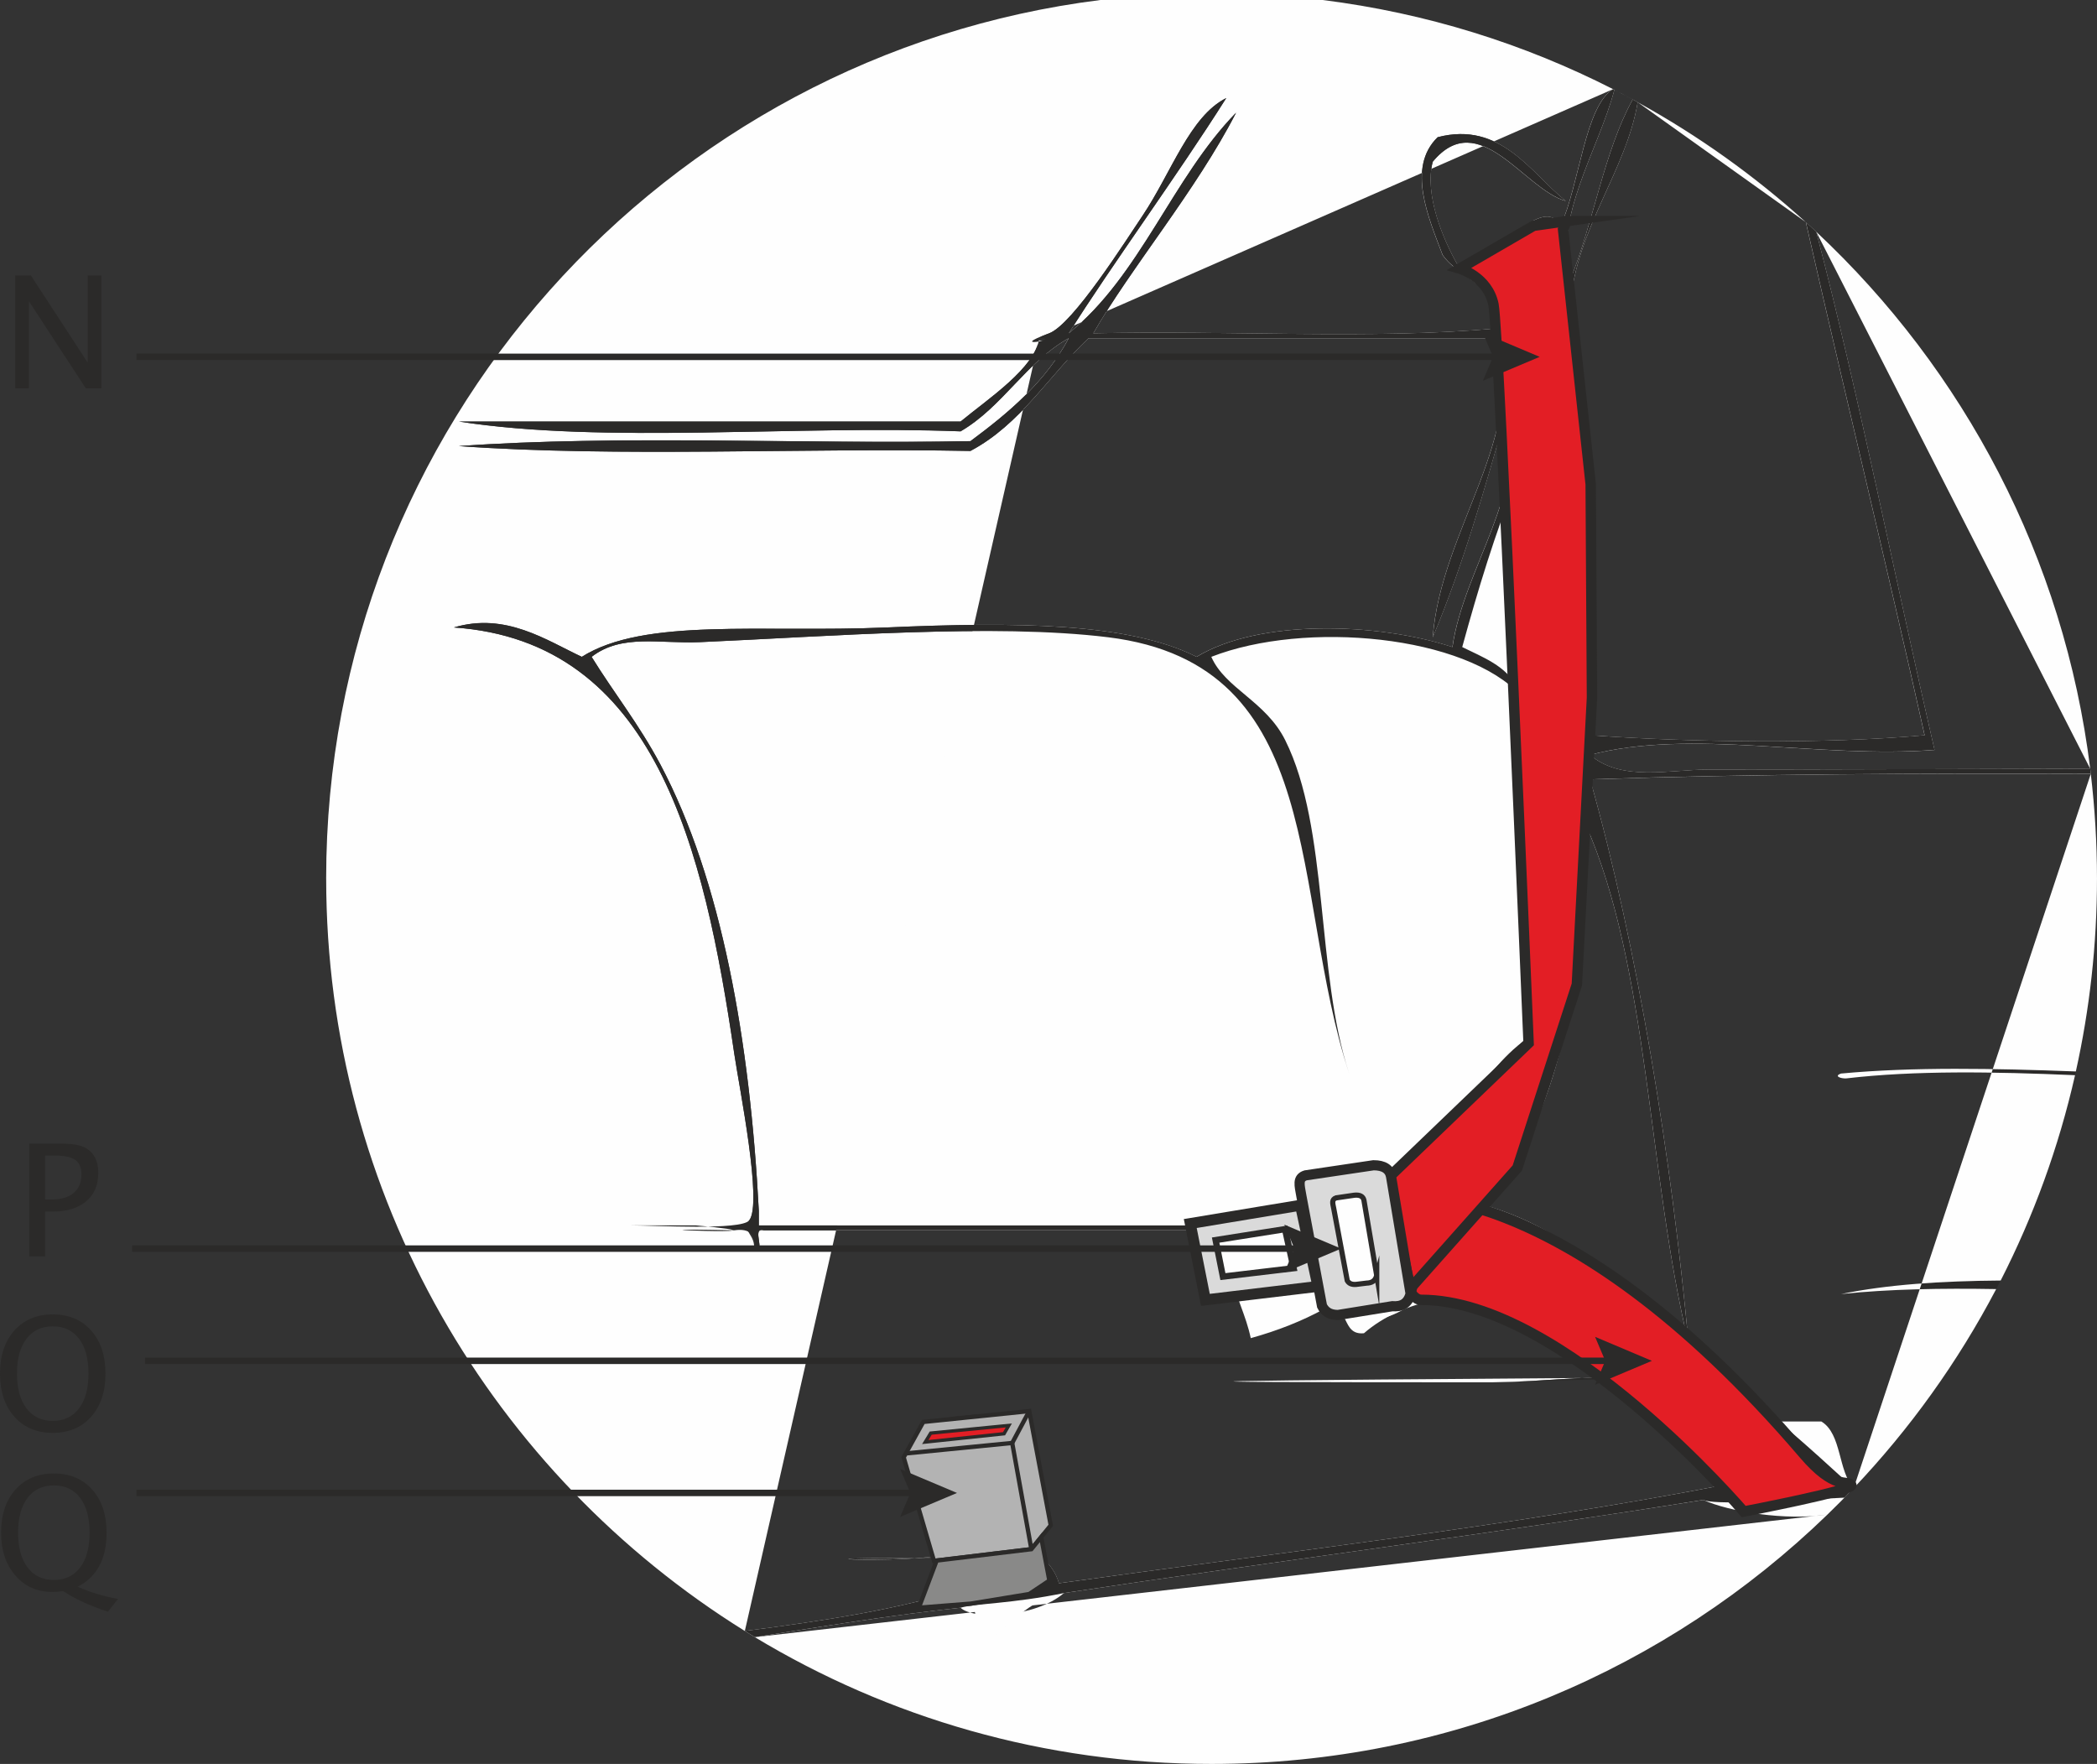 <?xml version="1.0" encoding="UTF-8"?>
<!DOCTYPE svg PUBLIC "-//W3C//DTD SVG 1.1//EN" "http://www.w3.org/Graphics/SVG/1.1/DTD/svg11.dtd">
<!-- Creator: CorelDRAW 2017 -->
<svg xmlns="http://www.w3.org/2000/svg" xml:space="preserve" width="47.651mm" height="40.083mm" version="1.1" style="shape-rendering:geometricPrecision; text-rendering:geometricPrecision; image-rendering:optimizeQuality; fill-rule:evenodd; clip-rule:evenodd"
viewBox="0 0 898.9 756.12"
 xmlns:xlink="http://www.w3.org/1999/xlink">
 <rect x="0" y="0" width="898.9" height="756.12" fill="#333333" stroke="none"/>
 <defs>
  <style type="text/css">
   <![CDATA[
    .str5 {stroke:#2B2A29;stroke-width:4.36;stroke-miterlimit:22.926}
    .str0 {stroke:#2B2A29;stroke-width:4.47;stroke-miterlimit:22.926}
    .str6 {stroke:#2B2A29;stroke-width:2.22;stroke-miterlimit:22.926}
    .str4 {stroke:#2B2A29;stroke-width:2.7;stroke-miterlimit:22.926}
    .str3 {stroke:#2B2A29;stroke-width:4.68;stroke-miterlimit:22.926}
    .str7 {stroke:#2B2A29;stroke-width:2.77;stroke-miterlimit:22.926}
    .str1 {stroke:#2B2A29;stroke-width:1.85;stroke-miterlimit:22.926}
    .str2 {stroke:#2B2A29;stroke-width:1.44;stroke-miterlimit:22.926}
    .fil4 {fill:none}
    .fil7 {fill:none;fill-rule:nonzero}
    .fil1 {fill:#FEFEFE}
    .fil5 {fill:#B3B3B3}
    .fil2 {fill:#2B2A29}
    .fil3 {fill:#E31E25}
    .fil9 {fill:#FEFEFE;fill-rule:nonzero}
    .fil8 {fill:#DADADA;fill-rule:nonzero}
    .fil6 {fill:#898988;fill-rule:nonzero}
    .fil0 {fill:#2B2A29;fill-rule:nonzero}
   ]]>
  </style>
 </defs>
 <g id="Слой_x0020_1">
  <polygon class="fil0" points="6.53,166.45 6.53,118.1 13.26,118.1 37.6,155.45 37.6,118.1 43.48,118.1 43.48,166.45 36.78,166.45 12.4,129.11 12.4,166.45 "/>
  <path class="fil0" d="M12.55 538.57l0 -48.35 13.17 0c3.79,0 6.71,0.3 8.78,0.93 2.05,0.63 3.74,1.71 5.05,3.28 1.73,2.07 2.58,4.88 2.58,8.46 0,5.14 -1.74,9.16 -5.22,12.08 -3.49,2.92 -8.33,4.38 -14.53,4.38l-3.04 0 0 19.21 -6.79 0zm6.79 -24.41l2.79 0c4.08,0 7.23,-0.93 9.45,-2.81 2.22,-1.88 3.32,-4.53 3.32,-7.97 0,-2.88 -0.87,-4.95 -2.62,-6.18 -1.76,-1.23 -4.67,-1.86 -8.71,-1.86l-4.23 0 0 18.82z"/>
  <path class="fil0" d="M22.61 614.2c-6.85,0 -12.33,-2.31 -16.45,-6.92 -4.12,-4.61 -6.16,-10.75 -6.16,-18.48 0,-7.7 2.05,-13.87 6.16,-18.47 4.12,-4.61 9.6,-6.9 16.45,-6.9 6.87,0 12.35,2.29 16.46,6.9 4.1,4.61 6.15,10.77 6.15,18.47 0,7.72 -2.05,13.87 -6.15,18.48 -4.12,4.61 -9.6,6.92 -16.46,6.92zm0 -5.14c4.82,0 8.57,-1.78 11.29,-5.37 2.69,-3.59 4.04,-8.55 4.04,-14.95 0,-6.33 -1.35,-11.29 -4.04,-14.85 -2.71,-3.57 -6.47,-5.35 -11.29,-5.35 -4.82,0 -8.57,1.78 -11.27,5.35 -2.71,3.57 -4.06,8.52 -4.06,14.85 0,6.39 1.35,11.36 4.06,14.95 2.69,3.58 6.45,5.37 11.27,5.37z"/>
  <path class="fil0" d="M46.24 690.85c-7.61,-2.47 -13.96,-5.39 -19.1,-8.78 -2.05,0.21 -3.62,0.32 -4.74,0.32 -6.49,0 -11.76,-2.35 -15.82,-7.06 -4.08,-4.7 -6.11,-10.81 -6.11,-18.34 0,-7.7 2.05,-13.87 6.16,-18.47 4.12,-4.61 9.6,-6.9 16.45,-6.9 6.89,0 12.37,2.31 16.46,6.92 4.1,4.61 6.15,10.79 6.15,18.55 0,11.11 -4.13,18.82 -12.39,23.08 5.56,2.45 11.32,4.17 17.3,5.22l-4.36 5.46zm-23.16 -13.6c4.82,0 8.57,-1.78 11.29,-5.37 2.69,-3.57 4.04,-8.54 4.04,-14.89 0,-6.37 -1.35,-11.34 -4.04,-14.91 -2.71,-3.57 -6.47,-5.35 -11.29,-5.35 -4.82,0 -8.57,1.78 -11.27,5.35 -2.71,3.57 -4.06,8.52 -4.06,14.85 0,6.39 1.35,11.36 4.06,14.95 2.69,3.58 6.45,5.37 11.27,5.37z"/>
  <path class="fil1" d="M612.08 548.4c-0.17,-9.83 -4.84,2.47 -8.49,2.11 -2.2,-16.08 -15.04,-30.17 -10.55,-46.22 -15.77,2.44 -31.02,5.4 -33.69,20.99 11.28,3.53 9.14,-6.3 16.86,-6.3 7.56,-1.21 6.4,6.22 6.3,12.6 -10.41,2.75 -10.33,-5.08 -18.99,-4.19 -7.71,0.01 -3.06,12.34 -12.6,10.51 1.69,8.82 5.73,15.27 8.44,23.09 5.94,-0.32 8.75,-3.83 14.73,-4.17 5.81,19.96 39.23,2.22 37.99,-8.41z"/>
  <path class="fil2" d="M789.19 554.69c20.58,-2.14 43.09,-2.54 66.5,-2.13 0.64,-1.22 1.29,-2.44 1.92,-3.67 -25.22,0.19 -48.65,1.7 -68.42,5.8z"/>
  <path class="fil1" d="M550.91 525.27c6.65,-21.06 27.23,-16.42 44.28,-23.1 25.71,-10.1 38.63,-42.44 59.04,-56.74 1.15,-50.89 -3.69,-95.74 -2.12,-147.07 -23.72,-26.15 -92.63,-32.54 -132.88,-16.8 5.94,13.58 23.34,18.99 31.68,35.72 18.82,37.74 13.06,99.41 27.4,142.88 -25.56,-77.83 -8.75,-175.39 -103.31,-186.99 -48.69,-6 -120.05,-0.33 -175.02,2.09 -17.14,0.76 -33.49,-3.69 -46.38,6.31 9.57,15.5 20.16,28.62 29.54,46.23 26.11,49.3 38.36,118.45 42.14,191.18l0 6.3 225.65 0z"/>
  <path class="fil2" d="M889.83 459.27c-35.18,-1.33 -69.7,-2 -100.65,0.89 -3.24,1.09 -0.13,2.18 2.13,2.1 29.4,-3.46 63.25,-2.89 98.17,-1.39l0.35 -1.59z"/>
  <path class="fil1" d="M650.01 294.17c4.49,-25.51 -2.71,-57.54 0,-88.27 -9.04,22.49 -16.43,46.7 -23.21,71.45 8.92,4.43 18.65,8.03 23.21,16.82z"/>
  <g>
   <path class="fil1" d="M139.82 376.55c0,136.2 71.73,255.61 179.46,322.58 1.42,0.88 2.84,1.77 4.28,2.64 57.17,34.49 124.16,54.35 195.79,54.35l0 0c102.62,0 195.72,-40.74 264.02,-106.91 3.82,-3.7 7.57,-7.47 11.23,-11.32 24.08,-25.37 44.69,-54.06 61.08,-85.32 -23.4,-0.41 -45.91,-0.02 -66.49,2.13 19.77,-4.1 43.2,-5.61 68.42,-5.8 14.07,-27.56 24.86,-57.08 31.88,-88.02 -34.92,-1.5 -68.78,-2.07 -98.18,1.39 -2.26,0.09 -5.36,-1.01 -2.12,-2.1 30.95,-2.89 65.47,-2.21 100.64,-0.89 5.92,-26.63 9.06,-54.3 9.06,-82.72l0 0c0,-15.18 -0.92,-30.14 -2.65,-44.86 -0.08,-0.72 -0.16,-1.45 -0.25,-2.17 -11.18,-90.43 -54.18,-171 -117.45,-230.18 -1.48,-1.38 -2.96,-2.77 -4.46,-4.13 -21.86,-19.8 -46.04,-37.08 -72.08,-51.41 -0.71,-0.39 -1.41,-0.79 -2.13,-1.18 -2.61,-1.41 -5.23,-2.79 -7.87,-4.15l-0.54 -0.27c-38.19,-19.47 -80.12,-32.65 -124.42,-38.21l-95.39 0c-187.09,23.46 -331.84,183.1 -331.84,376.55l0 0zm311.44 -233.02c23.93,0 -20.42,6.28 -1.56,-0.65 10.2,-3.75 33.15,-40.19 40.07,-50.44 12.37,-18.46 20.24,-42.6 35.87,-50.4 -21.18,33.53 -49.1,71.51 -67.52,100.85 30.7,-24.72 44.34,-66.51 71.73,-94.58 -17.14,33.41 -45.41,66.86 -61.2,94.58 56.99,-1.41 119.5,2.78 172.94,-2.11 0.98,-19.18 -15.76,-20.77 -23.22,-31.5 -6,-15.88 -15.53,-37.41 -2.12,-50.46 27.16,-7.08 40.02,15.45 54.9,27.32 -17.67,-4.8 -37.11,-40.8 -57,-16.82 -3.67,13.92 4.35,33.21 10.61,44.14 17.54,-2.47 36.12,-30.65 44.26,-16.8 8.01,-17.47 10.38,-51.24 22.44,-58.45l-240.21 105.31zm240.75 -105.04c-6.68,25.6 -26.39,55.01 -18.81,81.27 9.96,-24.67 14.37,-54.81 26.68,-77.13l-7.87 -4.15zm9.99 5.32c-4.79,29.13 -26.27,54.29 -28.81,86.46 -1.9,25.38 7.13,56.41 8.42,86.16 1.46,32.36 -1.01,64.15 0,98.75 43.37,3.05 100.21,3.85 143.39,0 -16.48,-73.77 -34.18,-146.39 -50.92,-219.96l-72.08 -51.41zm76.55 55.54c18.78,72.17 33.64,148.21 50.71,222.12 -49.56,3.83 -104.51,-9.3 -147.64,2.13 13.41,11.62 34.21,6.29 50.63,6.29 52.94,0 108.51,-0.28 163.75,-0.36l-117.45 -230.18zm117.7 232.35c-72.55,-0.22 -144.64,0.04 -214.63,2.38 20.54,72.68 34.88,162.75 42.2,241.65 -17.44,-71.62 -16.85,-161.09 -44.29,-222.72 0.09,68.69 -11.88,125.42 -42.15,163.88 31.37,9.38 53.35,28.08 67.46,54.61 25.16,5.08 37.62,22.73 52.76,37.83l23.15 0c8.83,5.35 7.05,21.22 13.86,28.55l101.64 -306.19zm-112.87 317.51c-17.89,2.77 -42.25,-1.24 -53.25,-6.26 -90.13,14.46 -183.15,26.21 -274.08,39.93 -12.47,10.73 -39.01,11.55 -44.29,6.28 -29.2,3.09 -58.75,7.96 -88.2,12.61l459.82 -52.56zm-464.1 49.92c33.71,-4.29 66.4,-9.33 94.56,-18.34 0.05,-4.96 -3.64,-6.2 -2.08,-12.61 -104.75,-1.42 -6.76,3.87 0,-4.2 8.88,-10.61 37.28,-2.87 42.15,14.7 95.6,-13.3 193.4,-24.42 284.64,-42.04 -5.85,-17.73 -8.87,-38.97 -23.16,-44.11 -14.73,-5.29 -52.24,0 -75.93,0 -180.22,0 -130.04,-0.69 75.93,-2.12 -23.35,-34.15 -96.14,-48.87 -130.72,-18.91 -10.18,1.01 -5.42,-12.82 -16.88,-10.51 -9.55,5.24 -20.1,9.41 -31.64,12.61 -2.07,-9.81 -6.36,-17.48 -8.49,-27.3 6.13,-9.38 25.93,-5.04 27.47,-18.91l-227.73 0c-5.73,-1.5 1.5,9.9 -4.23,8.4 0.99,-6.57 -5.67,-8.31 -2.07,-12.62 5.9,-7.11 -4.23,-56.94 -6.36,-71.44 -12.92,-88.08 -33.68,-176.83 -120.2,-182.77 22.17,-6.64 39.75,5.54 54.83,12.59 26.85,-16.92 76.93,-10.27 130.73,-12.59 55.03,-2.42 103.67,-2.13 132.82,12.59 26.8,-16.25 77.47,-14.75 109.66,-4.19 4.88,-33.87 32.4,-66.96 23.21,-100.88 -9.4,33.35 -18.94,66.6 -31.64,96.69 3.56,-46.05 40.21,-86.11 27.44,-128.18l-174.98 0c-17.05,15.96 -29.07,36.91 -50.63,48.31 -72.42,-1.39 -150.42,2.81 -219.31,-2.08 68.9,-4.9 146.86,-0.76 219.31,-2.12 16.51,-12.25 32.12,-25.37 42.14,-44.11 -18.45,10.28 -28.2,29.31 -46.36,39.91 -70.95,-2.73 -152.31,5.49 -215.09,-4.2l215.09 0c11.91,-9.84 31.86,-22.89 33.73,-35.71l-126.21 554.15z"/>
  </g>
  <path class="fil1" d="M420.14 703.89c7.38,-0.43 17.71,-16 29.55,-18.93 0.55,-11.1 -4.57,-27.56 -2.07,-33.61 -2,-2.76 -35.6,15.93 -31.64,-6.32 -3.91,-5.09 -1.44,13.88 -2.14,18.94 13.31,2.72 16.82,-4.28 27.42,-4.23 3.11,1.78 4.5,5.31 4.23,10.51 -0.39,1.71 -2.1,2.09 -2.1,4.19 -13.93,2.65 -11.94,-10.53 -27.41,-6.29 -1.57,13.5 4.31,30.61 4.16,35.72z"/>
  <path class="fil2" d="M626.8 277.35c6.78,-24.75 14.17,-48.96 23.21,-71.45 -2.71,30.74 4.5,62.77 0,88.28 -4.56,-8.79 -14.27,-12.4 -23.21,-16.82zm-307.53 421.78c1.42,0.89 2.85,1.77 4.29,2.64 29.45,-4.65 59,-9.52 88.2,-12.61 5.96,-1.79 22.28,-1.76 44.29,-6.28 90.92,-13.72 183.94,-25.47 274.07,-39.94 4.75,2.17 29.11,0.58 60.52,-0.96 1.32,-1.35 2.64,-2.69 3.94,-4.06 -10.64,-9.58 -65.41,-61.51 -89.74,-66.43 -14.12,-26.54 -36.09,-45.24 -67.46,-54.61 30.27,-38.46 42.25,-95.19 42.15,-163.88 27.44,61.62 26.85,151.09 44.29,222.72 -7.32,-78.91 -21.66,-168.98 -42.2,-241.66 70,-2.35 142.08,-2.6 214.64,-2.38 -0.08,-0.72 -0.16,-1.45 -0.25,-2.18 -55.25,0.08 -110.81,0.36 -163.75,0.36 -16.42,0 -37.22,5.33 -50.63,-6.28 43.14,-11.43 98.09,1.69 147.64,-2.14 -17.06,-73.9 -31.93,-149.95 -50.7,-222.11 -1.48,-1.38 -2.96,-2.77 -4.46,-4.13 16.73,73.56 34.44,146.19 50.92,219.96 -43.18,3.85 -100.02,3.05 -143.4,0 -1.01,-34.59 1.47,-66.38 0,-98.75 -1.28,-29.75 -10.32,-60.78 -8.43,-86.16 2.54,-32.16 24.02,-57.32 28.82,-86.46 -0.71,-0.39 -1.41,-0.79 -2.13,-1.18 -12.31,22.32 -16.73,52.46 -26.69,77.12 -7.56,-26.26 12.14,-55.67 18.83,-81.27l-0.54 -0.27c-12.06,7.22 -14.43,40.99 -22.44,58.45 -8.14,-13.85 -26.72,14.33 -44.27,16.8 -6.25,-10.92 -14.27,-30.22 -10.6,-44.14 19.9,-23.98 39.33,12.02 57,16.82 -14.89,-11.87 -27.74,-34.4 -54.9,-27.32 -13.4,13.06 -3.87,34.58 2.12,50.46 7.46,10.73 24.2,12.31 23.21,31.5 -53.44,4.89 -115.95,0.7 -172.94,2.1 15.79,-27.71 44.07,-61.16 61.2,-94.57 -27.38,28.06 -41.02,69.86 -71.73,94.57 18.43,-29.33 46.34,-67.3 67.51,-100.84 -15.61,7.81 -23.49,31.94 -35.86,50.41 -6.93,10.25 -29.87,46.68 -40.07,50.44 -18.85,6.93 6.04,2.1 -4.21,2.1 -1.87,12.82 -21.83,25.87 -33.73,35.71l-215.09 0c62.77,9.7 144.14,1.48 215.09,4.21 18.15,-10.6 27.91,-29.63 46.36,-39.92 -10.02,18.74 -25.63,31.86 -42.14,44.12 -72.44,1.36 -150.42,-2.79 -219.31,2.12 68.9,4.89 146.9,0.7 219.31,2.08 21.56,-11.41 33.58,-32.35 50.64,-48.31l174.97 0c12.78,42.07 -23.88,82.13 -27.43,128.18 12.7,-30.09 22.25,-63.34 31.65,-96.69 9.18,33.92 -18.33,67.01 -23.21,100.88 -32.18,-10.55 -82.86,-12.06 -109.65,4.2 -29.15,-14.72 -77.79,-15.01 -132.82,-12.59 -53.81,2.31 -103.9,-4.34 -130.74,12.59 -15.08,-7.05 -32.65,-19.23 -54.83,-12.59 86.51,5.94 107.28,94.69 120.2,182.77 2.13,14.5 12.26,64.32 6.36,71.43 -3.61,4.31 -40.23,2.11 -50.62,2.11l27.84 0c52.27,4.83 -47.53,0.77 16.42,2.11 6.62,-0.97 9.41,1.82 8.42,8.39 5.74,1.51 -1.5,-9.9 4.23,-8.39l227.73 0c-1.55,13.88 136.92,28.88 160.26,63.03l-75.93 2.12c23.69,0 61.2,-5.3 75.93,0 14.29,5.14 17.3,26.38 23.16,44.1 -91.24,17.62 -189.04,28.75 -284.64,42.04 -4.87,-17.57 -33.27,-25.31 -42.15,-14.7 -6.76,8.08 -104.75,2.77 0,4.2 -1.56,6.4 2.14,7.64 2.08,12.6 -28.16,9.01 -60.85,14.05 -94.57,18.34zm6 -173.85l0 -6.3c-3.77,-72.74 -16.02,-141.89 -42.14,-191.19 -9.38,-17.62 -19.96,-30.73 -29.53,-46.24 12.89,-9.99 29.25,-5.54 46.38,-6.3 54.98,-2.42 126.33,-8.09 175.03,-2.09 94.57,11.61 77.75,109.16 103.31,186.99 -14.34,-43.47 -8.57,-105.13 -27.4,-142.88 -8.33,-16.73 -25.73,-22.13 -31.68,-35.72 40.25,-15.73 109.16,-9.34 132.88,16.8 -1.56,51.33 3.27,96.19 2.13,147.08 -20.42,14.31 -33.34,46.64 -59.05,56.75 -17.04,6.67 -37.62,2.02 -44.28,23.1l-225.65 0zm90.71 142.9c15.47,-4.26 13.48,8.93 27.41,6.28 0,-2.1 1.71,-2.47 2.1,-4.18 0.27,-5.21 -1.12,-8.74 -4.23,-10.53 -10.61,-0.05 -26.85,21.91 -25.28,8.43z"/>
  <path class="fil3" d="M595.96 513.05c0,0 71.88,-13 177.24,110.26 13.21,15.51 18.41,11.05 20.36,13.22 1.92,2.21 -46.1,11.4 -46.1,11.4 0,0 -77.52,-90.75 -138.17,-90.75 -10.46,0 -13.34,-44.13 -13.34,-44.13z"/>
  <path class="fil4 str0" d="M595.96 513.05c0,0 71.88,-13 177.24,110.26 13.21,15.51 18.41,11.05 20.36,13.22 1.92,2.21 -46.1,11.4 -46.1,11.4 0,0 -77.52,-90.75 -138.17,-90.75 -10.46,0 -13.34,-44.13 -13.34,-44.13z"/>
  <path class="fil3 str0" d="M671.49 94.78l-14.12 2 -31.63 18.35c0,0 12.02,3.52 14.46,15.43 2.39,11.88 15.05,316.57 15.05,316.57 0,0 -56.89,54.63 -59.07,56.74 -2.08,2.08 8.48,48.31 8.48,48.31l45.75 -51.5 25.53 -78.67 6.48 -122.93 -0.55 -91.48 -11.84 -109.27 1.46 -3.55z"/>
  <polygon class="fil4 str1" points="417.65,607.28 409.4,608.15 415.48,614.95 "/>
  <polygon class="fil4 str1" points="416.14,612.62 413.62,612.86 415.49,614.96 "/>
  <polygon class="fil5" points="400.35,669.06 442.11,664.06 450.41,653.83 441.19,604.87 395.76,609.52 387.37,624.7 "/>
  <polygon class="fil4 str1" points="400.35,669.06 442.11,664.06 450.41,653.83 441.19,604.87 395.76,609.52 387.37,624.7 "/>
  <line class="fil4 str1" x1="441.18" y1="604.88" x2="433.9" y2= "618.53" />
  <polyline class="fil4 str1" points="442.11,664.06 433.89,618.53 388.67,622.98 "/>
  <polygon class="fil3" points="432.44,611.02 398.96,614.31 396.63,618.14 430.39,614.58 "/>
  <polygon class="fil4 str2" points="432.44,611.02 398.96,614.31 396.63,618.14 430.39,614.58 "/>
  <polygon class="fil6" points="442.11,664.06 401.51,668.94 393.86,689.16 416.13,687.4 441.18,683.29 449.83,677.52 446.31,658.91 "/>
  <polygon class="fil7 str1" points="442.11,664.06 401.51,668.94 393.86,689.16 416.13,687.4 441.18,683.29 449.83,677.52 446.31,658.91 "/>
  <polygon class="fil8" points="564.94,551.42 557.45,516.63 510.22,524.47 516.71,557.2 "/>
  <polygon class="fil7 str3" points="564.94,551.42 557.45,516.63 510.22,524.47 516.71,557.2 "/>
  <polygon class="fil9" points="554.52,543.62 550.84,526.87 521.09,531.57 524.21,547.22 "/>
  <polygon class="fil7 str4" points="554.52,543.62 550.84,526.87 521.09,531.57 524.21,547.22 "/>
  <path class="fil8" d="M604.66 554.51l-8.37 -50.19c-0.58,-3.18 -3.11,-4.83 -7.51,-4.83l-29.11 4.33c-3.63,1.12 -2.62,4.23 -1.85,8.7l8.87 47.25c1.16,2.31 3.09,3.9 6.87,3.9l23.27 -3.76c3.76,0.28 6.69,-0.89 7.84,-5.4z"/>
  <path class="fil7 str5" d="M604.66 554.51l-8.37 -50.19c-0.58,-3.18 -3.11,-4.83 -7.51,-4.83l-29.11 4.33c-3.63,1.12 -2.62,4.23 -1.85,8.7l8.87 47.25c1.16,2.31 3.09,3.9 6.87,3.9l23.27 -3.76c3.76,0.28 6.69,-0.89 7.84,-5.4z"/>
  <path class="fil9" d="M590.15 546.76l-5.49 -32.3c-0.37,-1.65 -1.78,-2.4 -4.2,-2.12l-7.76 1.14c-2,0.73 -1.42,2.33 -0.97,4.6l5.78 30.83c0.63,1.11 1.72,1.82 3.8,1.65l4.51 -0.55c2.09,-0.05 3.7,-0.85 4.33,-3.26z"/>
  <path class="fil7 str6" d="M590.15 546.76l-5.49 -32.3c-0.37,-1.65 -1.78,-2.4 -4.2,-2.12l-7.76 1.14c-2,0.73 -1.42,2.33 -0.97,4.6l5.78 30.83c0.63,1.11 1.72,1.82 3.8,1.65l4.51 -0.55c2.09,-0.05 3.7,-0.85 4.33,-3.26z"/>
  <line class="fil7 str7" x1="58.5" y1="152.96" x2="643.44" y2= "152.96" />
  <polygon class="fil0" points="635.64,163.23 640.01,152.96 635.64,142.68 660,152.96 "/>
  <line class="fil7 str7" x1="56.65" y1="535.22" x2="558.32" y2= "535.22" />
  <polygon class="fil0" points="550.53,545.5 554.9,535.22 550.53,524.94 574.9,535.22 "/>
  <line class="fil7 str7" x1="62.2" y1="583.32" x2="691.54" y2= "583.32" />
  <polygon class="fil0" points="683.75,593.6 688.11,583.33 683.75,573.04 708.11,583.33 "/>
  <line class="fil7 str7" x1="58.51" y1="639.95" x2="393.66" y2= "639.95" />
  <polygon class="fil0" points="385.86,650.23 390.24,639.96 385.86,629.68 410.23,639.96 "/>
 </g>
</svg>
